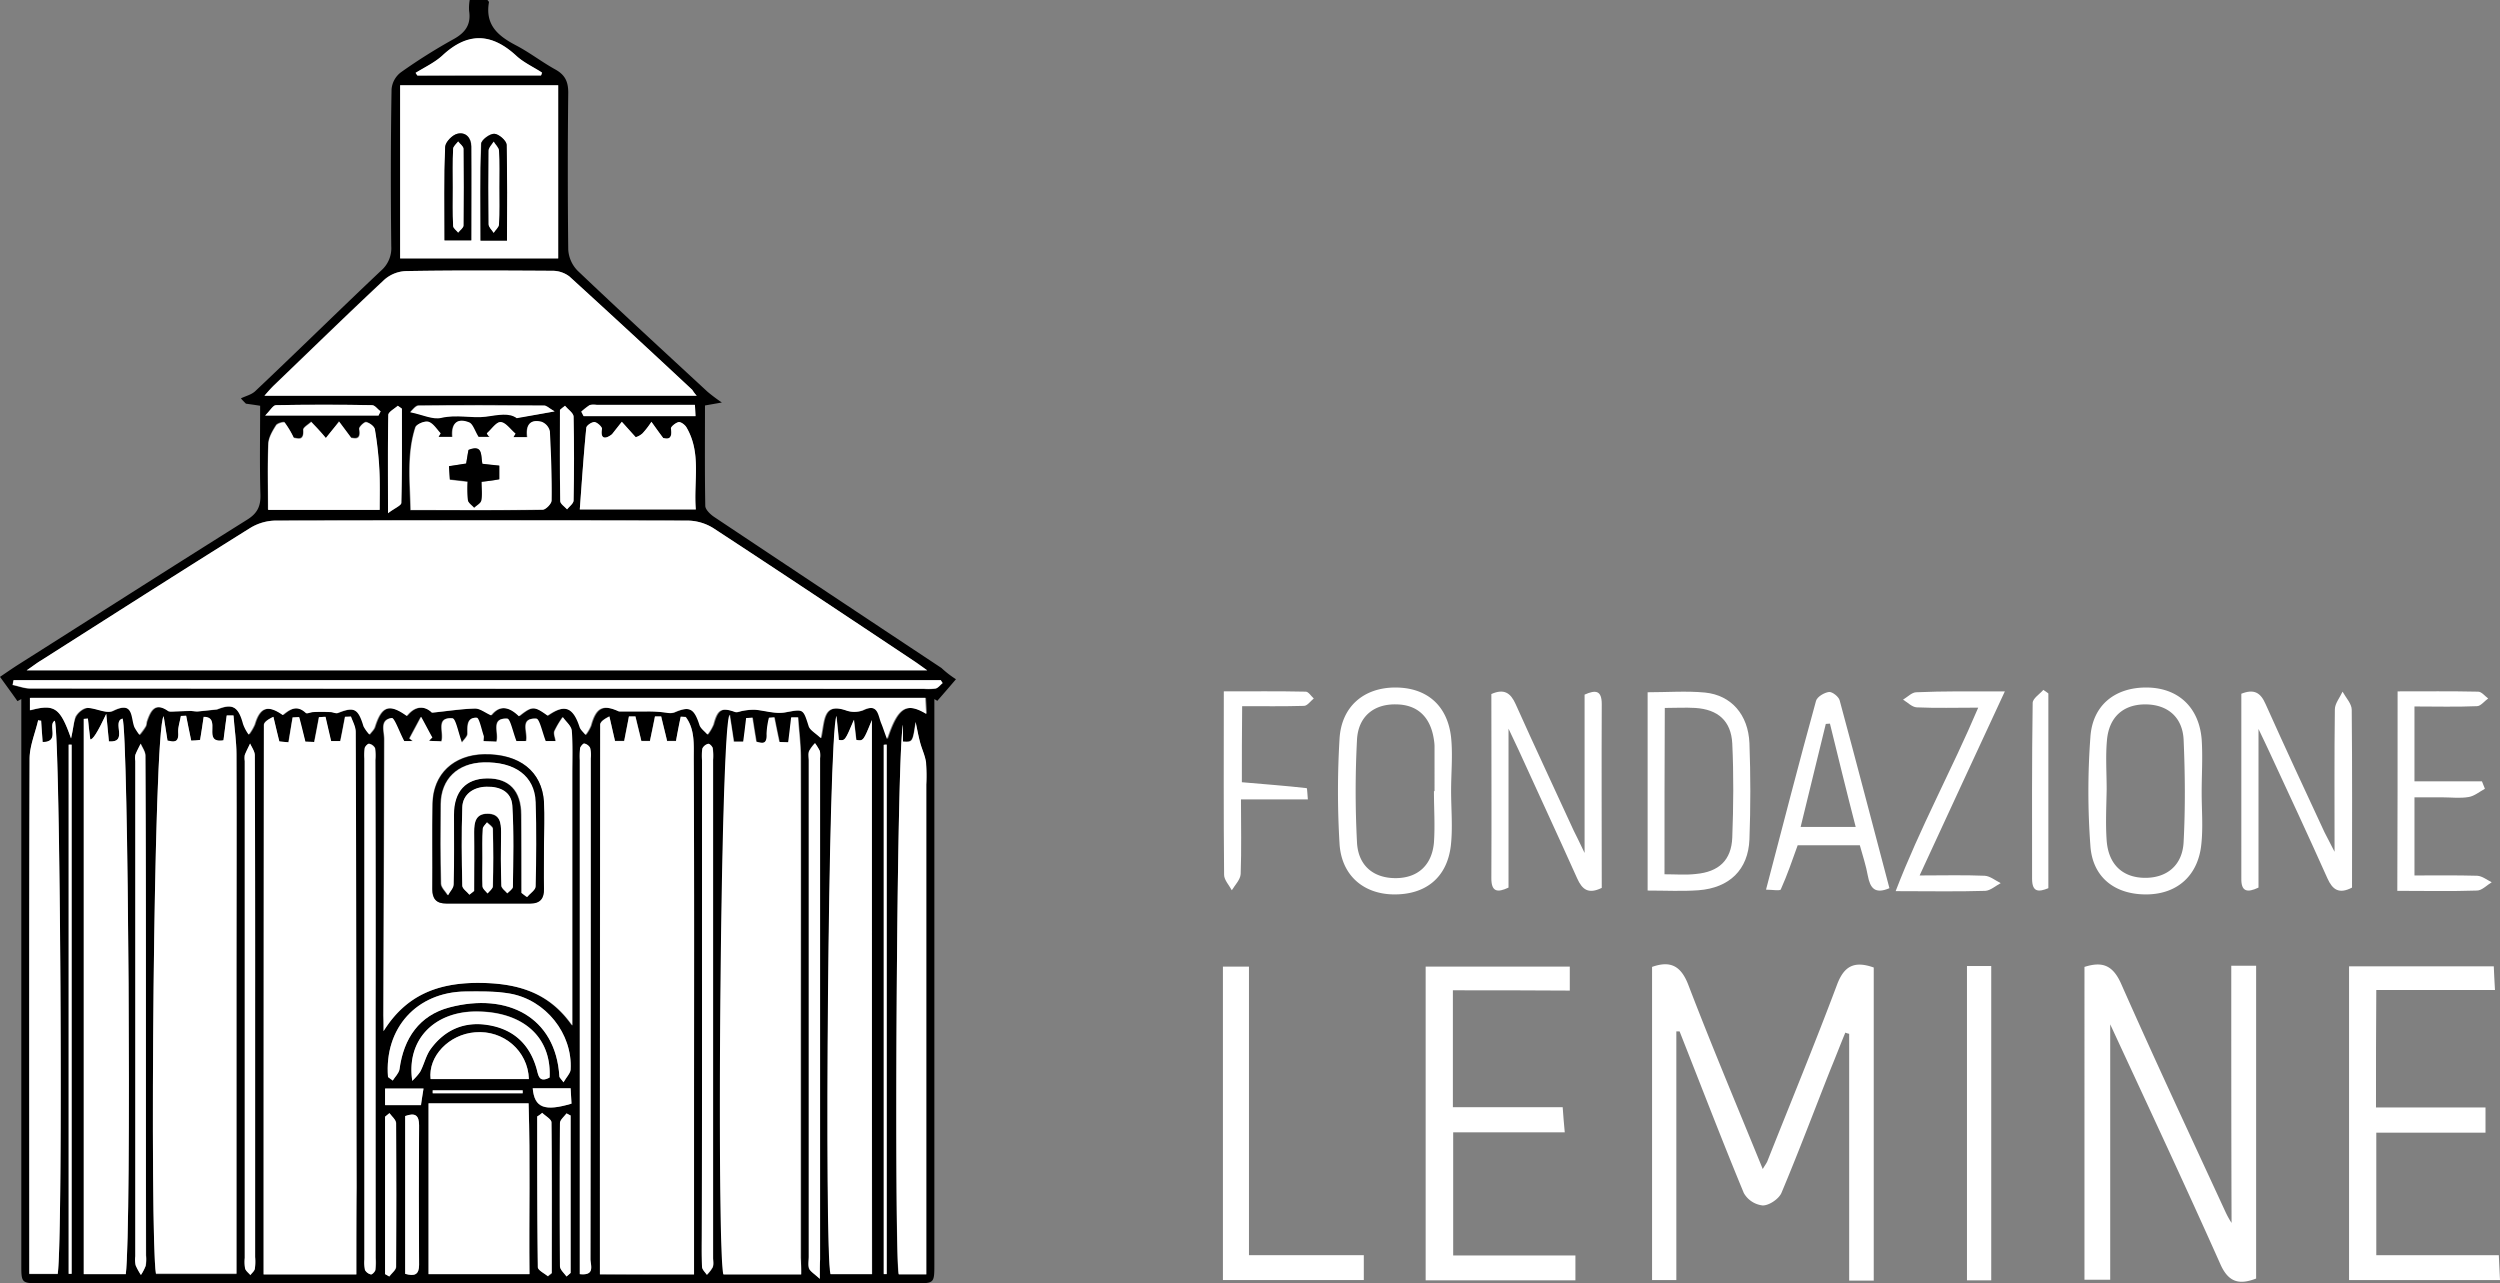 <svg xmlns="http://www.w3.org/2000/svg" viewBox="0 0 844.7 433.6"><rect x="0" y="0" width="844.7" height="433.6" fill="#808080" stroke="none"/><defs><style>.cls-1{fill:#fff;}</style></defs><title>Risorsa 1</title><g id="Livello_2" data-name="Livello 2"><g id="Layer_0_Immagine" data-name="Layer 0 Immagine"><path d="M323,229.5c-2.3,2.7-4.3,5-6.3,7.3-.3-.2-.7-.4-1-.6V427.1c0,6.5,0,6.5-6.5,6.5H13.8c-6.6,0-6.6,0-6.6-6.4v-191c-.4.2-.9.5-1.3.7-1.9-2.7-3.8-5.3-5.9-8.2,2.5-1.7,4.1-2.8,5.8-3.9,25.9-16.4,51.7-32.9,77.7-49.2,3.4-2.1,4.6-4.5,4.5-8.4-.3-10-.1-19.9-.1-30.1-1.9-.3-3.3-.5-4.8-.7-.6-.6-1.2-1.2-1.7-1.8,1.6-.8,3.5-1.2,4.8-2.4,14.3-13.5,28.3-27.3,42.6-40.8a10,10,0,0,0,3.4-8.2c-.2-17.7-.2-35.3.1-53a8,8,0,0,1,3.2-5.8,190.59,190.59,0,0,1,17.8-11.2c4-2.2,5.9-5,5.2-9.5a16.14,16.14,0,0,1,.2-3.7h6c.2.3.6.6.5.8-1.3,7.6,3,11.3,9.1,14.5,4.6,2.4,8.7,5.6,13.2,8.1,3.3,1.8,4.5,4,4.5,7.9-.2,17.7-.2,35.3,0,53a11.09,11.09,0,0,0,3.2,7.2c14.5,13.8,29.2,27.3,43.9,40.9a58.9,58.9,0,0,0,4.8,3.6l-5.7,1c0,11.3-.1,22.6.1,33.9,0,1.3,1.8,3,3.2,3.9q38.25,25.5,76.6,50.9A33.71,33.71,0,0,0,323,229.5Zm-9.7-3c-2.2-1.6-3.4-2.5-4.7-3.3-22.5-14.9-44.9-29.9-67.5-44.7a17,17,0,0,0-8.7-2.6q-69.75-.3-139.4,0a16,16,0,0,0-8.3,2.4C61,193.1,37.4,208.2,13.8,223.2c-1.3.9-2.6,1.8-4.8,3.3ZM234.5,430.6v-51c0-41.1.1-82.3-.1-123.4,0-4.7.4-9.9-2.7-14a9.7,9.7,0,0,1-1.7-.1c-.5,2.7-1,5.4-1.6,8.2h-3c-.7-3-1.4-5.7-2-8.3h-2.1c-.6,2.7-1.1,5.4-1.7,8.3h-2.9c-.7-3-1.3-5.7-2-8.3h-2.2c-.5,2.7-1.1,5.3-1.6,8.3h-3.1c-.7-3-1.3-5.7-1.9-8.3-2,1-3.1,1.9-3.1,2.8q-.15,92.7-.1,185.7C213.2,430.6,223.4,430.6,234.5,430.6Zm-114.1,0V401.1c-.1-51.3-.1-102.6-.3-153.8,0-1.7-1-3.4-1.6-5.2a13.4,13.4,0,0,0-2,.1c-.5,2.6-1,5.3-1.6,8.2h-3.1c-.7-3-1.3-5.6-1.9-8.2-.7,0-1.5.1-2.2.1-.5,2.7-1,5.3-1.6,8.4-1.1-.1-2.4-.1-3-.1-.8-3.2-1.5-5.7-2.1-8.3-.7,0-1.5.1-2.2.1-.4,2.7-.9,5.4-1.4,8.4-1.2-.1-2.5-.2-3.1-.3-.7-3.1-1.3-5.7-2-8.3-2.1,1-3.2,1.9-3.2,2.8Q89,337.85,89,430.6ZM55.3,242c-3.5,3.7-4.7,177.2-2.6,188.5H79.9V327c0-24,.1-48,0-72,0-4.4-.7-8.8-1-13.1H76.6c-.4,2.8-.7,5.5-1.1,8.4-7.5,1.2-.3-8-6.7-7.9q-.45,3.3-1.2,7.8c-.9.1-2.1.1-3,.2-.6-3.1-1.2-5.7-1.7-8.4-.6,0-1.2.1-1.8.1-.3,1.8-1,3.7-.9,5.5.3,3.8-1.7,3.1-3.6,2.8C56.1,247.2,55.7,244.6,55.3,242ZM270.7,430.6V256c0-4.5-.6-9-.9-13.6h-2.3c-.3,2.6-.6,5.3-1,8.4-1.1-.1-2.4-.1-3-.1-.7-3.2-1.2-5.7-1.7-8.3-.6,0-1.2.1-1.8.1a26.09,26.09,0,0,0-.8,5.5c.2,3.8-1.7,3-3.5,2.6-.5-3-.9-5.5-1.3-8.1a14.77,14.77,0,0,0-2.1.1c-.3,2.6-.6,5.1-1,8h-3.2c-.5-3-.9-5.6-1.4-9.1-3.2,4.3-4.4,180.2-2.1,189.1ZM235.4,133.7c-.9-1-1.2-1.6-1.6-2q-20.7-19.2-41.5-38.3a9,9,0,0,0-5.8-1.9c-16.5-.1-33-.2-49.5.1a11.64,11.64,0,0,0-7.3,3c-12.5,11.7-24.8,23.7-37.2,35.6-1,1-1.9,2.1-3.2,3.5ZM129.6,348.4c7.5-11.9,17.9-16.2,31.4-16.3,13.2-.1,24.2,2.9,32.2,14.4V261.7c0-5,.2-10-.2-14.9-.1-1.6-1.9-3-3-4.5a32.35,32.35,0,0,0-2.8,4.7c-.3.9.2,2.1.4,3.4h-3.4c-1.3-3.1-2.2-7.5-3.2-7.6-5.8-.2-2.6,4.8-3.4,7.6h-3.3c-1.2-3.1-2.1-7.5-3.1-7.6-5.7-.2-2.6,4.8-3.6,7.8-1.5-.1-2.9-.1-4.4-.2a11.75,11.75,0,0,0,0-1.9c-.7-2.1-1.5-5.9-2.3-6-3.3,0-3.1,2.8-3.1,5.4,0,1-1.3,2-1.9,3-1.3-3.6-2.1-8.1-3.2-8.2-5.8-.4-2.7,4.7-3.7,7.8-1.5-.1-2.8-.1-4.2-.2a11.41,11.41,0,0,0,1.1-1.1c-1.3-2.3-2.5-4.7-3.8-7-1.3,2.4-2.6,4.8-3.9,7.3.4.3.7.6,1.1.9h-2.9c-1.7-3.2-3.3-7.9-4.2-7.8-4.1.6-2.5,4.3-2.5,7.2,0,31.1-.2,62.3-.3,93.4A45.2,45.2,0,0,1,129.6,348.4ZM29.7,242.8c-.5,0-.9.1-1.4.1V430.5H42.5c2-15.3.8-184.4-1.1-187.7-3.7,1,2.1,8.2-4.6,7.7-.3-2.9-.5-5.4-.9-9.3-3,6.4-4.6,8.8-5.4,8.6C30.2,247.4,30,245.1,29.7,242.8Zm264.9.5c-2.9,7.1-2.9,7.1-5.2,6.7-.3-2.3-.5-4.5-.8-6.8-3,7.1-3,7.1-5.1,6.8-.2-2.3-.5-4.5-.8-8.1-2.8,7.1-4.1,181.3-2,188.6h14Q294.55,336.45,294.6,243.3ZM188.6,28.8H135.2V87.3h53.4ZM144.8,430.5h34.1c-.2-19.5.3-38.6-.3-57.7H144.8ZM13.9,243.5c-.3,0-.7-.1-1-.1-1,4.3-2.8,8.6-2.9,13-.2,56.2-.1,112.3-.1,168.5v5.6h9.6c1.9-13.1.8-183.7-1-186.9-2.5,1.4,1.9,7.2-4.1,7.2C14.2,247.9,14.1,245.7,13.9,243.5Zm291.2,1.4c-2.2,9.5-3,179.4-1.5,185.6h9.3V265a47,47,0,0,0-.1-7.5c-.3-2.2-1.3-4.2-1.9-6.4s-.9-4.2-1.6-7.2c-1,6.8-1,6.8-4.3,6.6C305.1,248.8,305.1,246.8,305.1,244.9ZM24,249.5c.8-3.4.9-5.7,1.8-7.4a6,6,0,0,1,3.9-2.9c2.9-.1,6.5,2.1,8.7,1,7.1-3.5,6,2.2,7.3,5.5a19.23,19.23,0,0,0,1.7,2.6,17.91,17.91,0,0,0,2-2.8c.3-.5.2-1.3.5-1.9,1.2-3.5,2.8-6.4,7.1-3.4a4.71,4.71,0,0,0,2.1.2c1.9,0,3.8-.1,5.7-.2.7,0,1.4.2,2.1.2,2.2-.2,4.5-.4,6.7-.7,5-2,7.1-1,8.8,4.9.3,1.3,1.3,2.4,1.9,3.6a16.83,16.83,0,0,0,2-3.4c1.7-5.8,4.4-6.8,9.5-3.2,2.4-2,4.8-3.6,7.8-.7.4.3,1.6-.3,2.4-.3,1.9-.1,3.9,0,5.9,0,.8,0,1.8.6,2.5.3,5.5-2.2,6.9-1.5,8.7,4.5a10.35,10.35,0,0,0,2,2.8c.6-.9,1.5-1.6,1.8-2.6,2.2-7,4.8-8,10.8-3.7,3.1-3.9,6.4-3.1,8.5-1.1,5.7-.6,10.2-1.3,14.6-1.4,1.7,0,3.5,1.4,5.4,2.3,3-3.8,6.3-2.7,9.4.3,4.4-3.5,5.1-3.5,9.7-.2,5.7-4,8.6-3,10.8,3.8.3,1,1.3,1.8,2,2.7a13.89,13.89,0,0,0,1.8-3.1c1.7-6.2,4.1-7.2,9.5-4.8h8.7a50.78,50.78,0,0,1,7.9.5,3.71,3.71,0,0,0,2.1-.2c5.1-2.2,6.6-1.4,8.5,4.2.4,1.3,1.8,2.2,2.7,3.3a16.83,16.83,0,0,0,2-3.4c1.4-5.1,2.7-5.9,7.4-4.2.7.2,1.6-.3,2.4-.4a19.92,19.92,0,0,1,4.2-.4c3.4.2,7,1.5,10.2.9,6.1-1.1,6-1.4,8,4.6.4,1.4,2.2,2.3,4.1,4.1,1.3-6,.6-12,8.4-9.4a8.27,8.27,0,0,0,5.8,0c5.1-2.5,5.1,1.5,6.2,4.3.5,1.4,1,2.8,2,5.4,3.6-10.8,6.5-12.5,13.2-8.5q-.15-2.85-.3-5.4H10.4V240C18.4,237.8,20.3,239,24,249.5ZM164.5,146.4c.3.4.5.9.8,1.3h-3.8c-1.3-2.1-1.9-4.4-3.2-4.9-4.3-1.7-6,.8-5.6,4.9H148c.2-.4.5-.8.7-1.2-1.4-1.4-2.5-3.4-4.1-3.9-1.2-.4-4.1.8-4.4,1.9-2.9,9.1-1.8,18.3-1.6,27.9,15.3,0,30,.1,44.6-.1,1.1,0,3-2,3-3.1.1-7.8-.2-15.6-.6-23.4a4.51,4.51,0,0,0-2.8-3.2c-3.9-1-5.3,1.3-4.8,5.2h-4.7c.2-.4.5-.8.7-1.2-1.7-1.4-3.2-3.8-5-3.9C167.7,142.6,166.1,145.1,164.5,146.4Zm42.3.3c-1.7,1.4-4.1,2.2-3.4-1.7.1-.7-1.5-2.3-2.5-2.3s-2.7,1.1-2.8,1.9c-.9,9.1-1.5,18.2-2.2,27.6h39.2c-.8-9.5,2-19.1-3.2-27.8-.5-.8-1.8-1.8-2.6-1.7-1,.2-2.7,1.5-2.6,2.2.6,4.2-1.8,3.3-2.6,3.2-1.8-2.5-2.9-4-4-5.5a28.83,28.83,0,0,1-3,3.9,6.08,6.08,0,0,1-2.3,1.3c-2.1-2.3-3.4-3.8-4.7-5.2C209,143.9,207.9,145.3,206.8,146.7ZM110.1,148c-.5-.6-1.4-1.6-2.3-2.7s-1.8-1.9-2.7-2.9c-.9.9-2.7,1.9-2.7,2.7.3,4-2,2.8-3.2,2.7a29.68,29.68,0,0,0-3.1-5.2c-.3-.3-2.5.3-2.9,1-1.2,1.9-2.5,4.1-2.6,6.2-.3,7.4-.1,14.8-.1,22.3h37.7c0-4.7.2-9.1-.1-13.6a101.37,101.37,0,0,0-1.5-13.5c-.2-1-1.8-2.2-2.9-2.5-.6-.1-2.5,1.7-2.4,2.3.7,4-1.7,3.1-2.7,3-1.7-2.3-2.9-3.9-4.1-5.5C113.4,144,112.1,145.5,110.1,148Zm208.4,82.8a5.5,5.5,0,0,0-.7-.9H4.5c-.1.5-.2,1.1-.3,1.6,2,.4,4,1.2,6,1.2q150.9.15,301.9.1a17.85,17.85,0,0,0,4-.1C317.1,232.4,317.8,231.4,318.5,230.8ZM277,432.1V256.2a7,7,0,0,0-.1-2.5,12.19,12.19,0,0,0-1.6-2.6,12.57,12.57,0,0,0-2,2.7,10,10,0,0,0-.1,3V424.6c0,1.3-.3,2.8.1,4C273.8,429.6,275.1,430.3,277,432.1Zm-81.1-1.6c5.2.6,3.6-3,3.6-4.9q.15-84.6.1-169.3a10.19,10.19,0,0,0-.2-3.5c-.2-.7-1.3-1.3-2-1.5-.3-.1-1.3,1-1.4,1.6a26.73,26.73,0,0,0-.1,4V430.5Zm41.3-89.2v74.9c0,4-.1,8,.1,12,0,.9,1,1.7,1.6,2.6a15.1,15.1,0,0,0,2-2.6,10,10,0,0,0,.1-3V256.9a26.73,26.73,0,0,0-.1-4c-.1-.6-1.1-1.6-1.5-1.5a3,3,0,0,0-2,1.6,17.54,17.54,0,0,0-.1,4Q237.15,299,237.2,341.3Zm-110.3-.1V256.8a17.85,17.85,0,0,0-.1-4,2.63,2.63,0,0,0-2-1.5c-.4-.1-1.3.9-1.5,1.5a13.55,13.55,0,0,0-.1,3.5V425.6a10.19,10.19,0,0,0,.2,3.5,2.88,2.88,0,0,0,2,1.5c.4.1,1.3-.9,1.5-1.5a17.7,17.7,0,0,0,.1-4Q126.85,383.25,126.9,341.2Zm-40.7-.5q0-42.75-.1-85.4c0-1.3-1-2.7-1.6-4-.6,1.3-1.3,2.6-1.8,3.9a6.69,6.69,0,0,0,0,2V425.1a13.55,13.55,0,0,0,.1,3.5c.3.9,1.2,1.5,1.8,2.3.5-.7,1.3-1.3,1.5-2.1a17.85,17.85,0,0,0,.1-4Zm-36.9.5c0-28.6,0-57.3-.1-85.9,0-1.4-1-2.7-1.6-4.1-.6,1.3-1.3,2.5-1.8,3.8a6.69,6.69,0,0,0,0,2V424.4a10,10,0,0,0,.1,3,21.12,21.12,0,0,0,1.8,3.3,18.19,18.19,0,0,0,1.6-3.1,13.55,13.55,0,0,0,.1-3.5Q49.25,382.7,49.3,341.2Zm81.8,22.7c.5.4,1,.8,1.6,1.2.8-1.3,2.1-2.5,2.3-3.9,1.4-10.4,6.7-18.1,16.8-20.8,19.7-5.2,36,3.3,37.2,23.3,0,.3.4.5,1.4,2,1-1.8,2.3-3,2.4-4.3.7-12.1-8.4-23.6-20.6-25.7a92.42,92.42,0,0,0-14.9-.7C140.8,335.2,129.8,347.3,131.1,363.9Zm47.6.7a16.56,16.56,0,0,0-18.2-15.8c-8.8.7-15.9,8.1-15,15.8Zm120.9-113h-1V430.4h1ZM23.2,430.4h1V251.6h-1ZM182.8,25.5a3.55,3.55,0,0,1,.4-.9c-2.9-1.9-6.2-3.3-8.7-5.7-8.4-7.8-16.4-8-24.9-.1-2.6,2.4-6,3.9-9.1,5.9l.6.9C155,25.5,168.9,25.5,182.8,25.5ZM139.3,365.2c.9-1.1,2.1-2,2.7-3.2,1.3-2.5,1.9-5.4,3.5-7.6,4.8-6.6,11.5-9.4,19.6-8.1,8.3,1.4,13.7,6.3,16.1,14.4.7,2.3.7,5.4,4.5,3.3.7-13.7-9.1-22.4-25.1-22.3C146.7,341.9,137.3,351.3,139.3,365.2Zm-2.4,65.2c3.2.9,4.7.3,4.7-3.1-.1-15.7-.1-31.3,0-47,0-3.6-1.4-4.3-4.7-3.2ZM183.2,376a18.26,18.26,0,0,0-1.6,1.3c0,17-.1,33.9.2,50.9,0,1,2.2,2.1,3.4,3.1.4-.4.9-.7,1.3-1.1,0-17,.1-33.9-.1-50.9C186.3,378.2,184.3,377.1,183.2,376Zm-51.6.1a17.41,17.41,0,0,0-1.4,1.2v53.2c.5.3.9.5,1.4.8.8-1.1,2.3-2.2,2.3-3.3.1-16.2.1-32.3,0-48.5C133.8,378.4,132.3,377.3,131.6,376.1Zm59.8,55.2c.5-.4.9-.8,1.4-1.2V376.9c-.5-.2-.9-.5-1.4-.7-.8,1.1-2.2,2.2-2.2,3.3-.1,16.1-.1,32.2,0,48.4C189.3,429,190.7,430.1,191.4,431.3ZM131.1,173.4c2.3-1.7,4.5-2.6,4.5-3.5.2-10.6.2-21.2.2-31.8a12.13,12.13,0,0,1-1.4-1c-1.1,1-3.1,2-3.2,3.1C131,150.7,131.1,161.1,131.1,173.4Zm59.8-36.3c-.6.5-1.2.9-1.7,1.4,0,10.3-.1,20.6.1,30.8,0,1,1.5,1.9,2.3,2.8.8-1,2.2-2,2.2-3,.2-9.5.2-18.9,0-28.4C193.7,139.5,191.9,138.4,190.9,137.1Zm-3.5,1.9c-1.8-1-2.8-2.1-3.7-2.1q-21.15-.15-42.3,0c-1,0-2.1,1.6-2.8,2.2,4.1.8,7.6,2.6,10.5,1.9,5.2-1.2,10.3.2,15.1-.4,4.3-.5,7.8-1.4,10.4.5C178.9,140.5,182.4,139.9,187.4,139Zm47.4-2.2H201.7c-.8,0-1.8-.3-2.5.1a14.25,14.25,0,0,0-2.8,2.2c.3.5.5,1,.8,1.5H235C234.9,140,234.9,138.6,234.8,136.8Zm-106.9,3.6c.2-.5.5-.9.7-1.4-1-.7-1.9-2.1-2.9-2.1-10.8-.2-21.6-.2-32.5,0-1,0-1.9,1.8-3.6,3.5ZM180,367.7c.5,6.6,4,7.9,13.1,5.2-.1-1.7-.2-3.4-.3-5.2Zm-36.9.1H130.2v5.6h12.1C142.5,371.5,142.7,369.9,143.1,367.8Zm33.5,1.6v-1H146.2v1Z"/><path class="cls-1" d="M566.4,348.5v84h-8.2V326.7c6.2-2.2,9.8-.4,12.3,6.2,7.9,20.6,16.5,41,25.1,62.1.5-.9,1.1-1.7,1.5-2.5,7.9-19.9,16.1-39.8,23.6-59.8,2.4-6.4,5.9-8.1,12.4-5.8V432.7h-8.3V349.3a6.47,6.47,0,0,1-1.3-.4c-1.7,4.1-3.3,8.3-5,12.4-5.5,13.9-10.8,28-16.6,41.8-.9,2-4.1,4.2-6.3,4.2a8.37,8.37,0,0,1-6.4-4.2c-7.5-18.1-14.5-36.4-21.7-54.6Z"/><path class="cls-1" d="M753.9,326.3h8.4V432c-5.3,2-9.2,1.7-12.1-4.9-12-26.9-24.5-53.6-37.2-81v86.3h-8.7V326.7c5.7-1.8,9.4-.9,12.3,5.5,11.5,26,23.5,51.6,35.4,77.4a29.84,29.84,0,0,0,2,3.6C753.9,383.8,753.9,355.4,753.9,326.3Z"/><path class="cls-1" d="M802.8,374.2h37v8.5H802.9v41.4h41.4c.1,3.1.3,5.5.4,8.4h-51v-106h48.9c.1,2.3.2,4.7.4,8H802.9C802.8,348,802.8,360.6,802.8,374.2Z"/><path class="cls-1" d="M490.9,334.6v39.5H528c.2,3,.4,5.2.7,8.5H491v41.6h41.3v8.4H481.7v-106h48.7v8.1C517.3,334.6,504.3,334.6,490.9,334.6Z"/><path class="cls-1" d="M422,424.1h38.8v8.4H413.2V326.6H422Z"/><path class="cls-1" d="M788.8,287.8c0-17.2-.1-32.7.1-48.1,0-2,1.7-4,2.6-6,1.1,2,3.1,4.1,3.1,6.1.2,20,.1,40.1.1,60.1-4.4,2.3-6.6.7-8.3-3.1-6.4-14.3-13-28.5-19.6-42.7-.9-2-1.9-4-3.7-7.8v53.6c-3.8,1.8-5.9,1.4-5.8-3.1V234.4c4.3-1.7,6.5-.4,8.2,3.5,6.5,14.5,13.2,28.9,19.9,43.3C786.3,283,787.2,284.7,788.8,287.8Z"/><path class="cls-1" d="M535.4,288.2V234.7c3.8-1.7,5.8-1.4,5.8,3.2-.1,20.7,0,41.5,0,62.1-4.5,2.2-6.6.6-8.3-3.2-6.5-14.5-13.2-28.9-19.8-43.4-.8-1.8-1.7-3.5-3.4-7.2v53.7c-3.8,1.8-5.8,1.4-5.8-3.1.1-20.7,0-41.5,0-62.3,4.3-1.9,6.5-.4,8.2,3.4,6.4,14.3,13.1,28.5,19.6,42.7C532.7,282.5,533.6,284.5,535.4,288.2Z"/><path class="cls-1" d="M490.3,267.2c0,6.2.6,12.5-.1,18.6-1.3,10.8-8.6,16.6-19.5,16.4-10.2-.2-17.5-6.6-18.1-17.2a297,297,0,0,1,0-35.3c.6-10.9,8.1-17.3,18.6-17.4,10.7-.1,17.9,5.9,19.1,16.9.6,5.9,0,12,0,18Zm-5.8.1h.2V252.1a14.92,14.92,0,0,0-.2-2.1c-1.1-7.7-5.5-11.9-12.7-12-7.5-.2-12.9,4-13.3,12a332.77,332.77,0,0,0,0,34.6c.4,8,5.7,12.2,13.3,12.1,7.2-.1,12-4.3,12.7-12C484.9,278.9,484.5,273.1,484.5,267.3Z"/><path class="cls-1" d="M743.9,267.8c0,5.8.5,11.6-.1,17.3-1,10.6-8,16.9-18.2,17.1-10.8.2-18.6-5.6-19.3-16.5a248.4,248.4,0,0,1,0-36.6c.7-10.9,8.4-16.9,19.1-16.8,10.5.1,17.6,6.6,18.5,17.5.4,6,0,12,0,18Zm-32.1-1.1h0c-.1,5.8-.4,11.6,0,17.3.6,8.1,5.4,12.5,12.8,12.6s12.8-4.1,13.2-12.1c.6-11.5.5-23.1,0-34.6-.4-7.7-5.5-11.8-12.7-11.9-7.5-.1-12.5,4.1-13.2,12.1C711.4,255.6,711.8,261.2,711.8,266.7Z"/><path class="cls-1" d="M556.7,233.9c6.6,0,13.1-.5,19.4.1,8.9.9,14.6,7.5,15,17.1.4,10.8.4,21.7,0,32.5-.4,10.3-6.8,16.4-17.2,17.2-5.5.4-11,.1-17.2.1Zm5.7,61.5c3.8,0,7.2.3,10.6-.1,7.7-.7,12-4.6,12.3-12.3.4-10.6.5-21.2,0-31.8-.4-7.6-4.8-11.5-12.5-12-3.4-.2-6.7,0-10.3,0C562.4,258.3,562.4,276.6,562.4,295.4Z"/><path class="cls-1" d="M664.6,326.4h8.2V432.6h-8.2Z"/><path class="cls-1" d="M638.4,300.1c-4.9,2.1-6.5,0-7.3-4.2-.6-3.4-1.7-6.7-2.7-10.3h-21c-1.8,5-3.5,10-5.7,14.9-.2.6-2.9.1-5,.1,5.7-21.7,11.1-42.8,16.9-63.8.4-1.4,2.8-2.8,4.4-3,1.1-.1,3.3,1.6,3.6,2.9C627.3,257.8,632.8,278.9,638.4,300.1Zm-20.1-55.6c-.5,0-1,.1-1.4.1-2.8,11.5-5.6,23-8.5,34.8H627C623.9,267.4,621.1,255.9,618.3,244.5Z"/><path class="cls-1" d="M810.1,233.6c9.3,0,18.2-.1,27.2.1,1.2,0,2.3,1.5,3.4,2.3-1.3.9-2.5,2.6-3.8,2.6-6.9.3-13.8.1-21.1.1V264h22.8c.3.8.7,1.7,1,2.5-1.8,1-3.6,2.5-5.5,2.8-2.9.5-6,.1-9,.1h-9.3v26.4c7.1,0,14.1-.1,21.2.1,1.7.1,3.3,1.4,4.9,2.2-1.7,1-3.3,2.8-5,2.8-8.7.3-17.5.1-26.9.1C810.1,278.7,810.1,256.6,810.1,233.6Z"/><path class="cls-1" d="M677.4,233.6c-9.9,21.3-19,41-28.8,62.2,7.9,0,15-.2,22,.1,1.8.1,3.6,1.6,5.4,2.5-1.7.9-3.5,2.5-5.2,2.6-9.4.3-18.8.1-30.3.1,8.3-21.6,18.9-40.8,27.9-62-7.7,0-14.2.2-20.8-.1-1.6-.1-3.1-1.7-4.6-2.6,1.5-.9,3-2.5,4.5-2.5C656.6,233.5,665.8,233.6,677.4,233.6Z"/><path class="cls-1" d="M419.6,264.3c7.9.7,14.9,1.2,21.9,2,.2,0,.2,2,.4,3.8H419.3c0,8.8.2,17-.1,25.2-.1,1.9-1.9,3.7-3,5.5-.9-1.7-2.6-3.5-2.6-5.2-.2-20.3-.1-40.6-.1-62,9.5,0,18.6-.1,27.7.1.9,0,1.8,1.5,2.7,2.3-1.1.9-2.2,2.5-3.3,2.5-6.9.2-13.7.1-20.9.1C419.6,247.7,419.6,255.9,419.6,264.3Z"/><path class="cls-1" d="M692.1,234.3v65.8c-3.2,1.3-5.5,1.5-5.5-3.2,0-19.8-.1-39.6.2-59.4,0-1.5,2.4-3,3.6-4.4C691,233.5,691.6,233.9,692.1,234.3Z"/><path class="cls-1" d="M313.3,226.5H9c2.2-1.5,3.4-2.5,4.8-3.3,23.6-15,47.2-30.1,70.9-44.9a17.36,17.36,0,0,1,8.3-2.4q69.75-.15,139.4,0a16.71,16.71,0,0,1,8.7,2.6c22.6,14.8,45,29.7,67.5,44.7C309.8,224,311,224.9,313.3,226.5Z"/><path class="cls-1" d="M234.5,430.6H202.7q0-93.15.1-185.7c0-.9,1.1-1.8,3.1-2.8.6,2.6,1.2,5.3,1.9,8.3h3.1c.6-3,1.1-5.6,1.6-8.3h2.2c.6,2.7,1.3,5.3,2,8.3h2.9c.6-2.9,1.2-5.6,1.7-8.3h2.1c.6,2.6,1.3,5.3,2,8.3h3c.5-2.9,1-5.5,1.6-8.2a9.7,9.7,0,0,1,1.7.1c3.1,4.1,2.7,9.3,2.7,14,.2,41.1.1,82.3.1,123.4v50.9Z"/><path class="cls-1" d="M120.4,430.6H89.1q0-92.85.1-185.6c0-.9,1.1-1.8,3.2-2.8.6,2.6,1.2,5.2,2,8.3.6.1,1.9.2,3.1.3.5-2.9.9-5.7,1.4-8.4.7,0,1.5-.1,2.2-.1.7,2.5,1.3,5.1,2.1,8.3.5,0,1.9.1,3,.1.6-3,1.1-5.7,1.6-8.4.7,0,1.5-.1,2.2-.1.6,2.6,1.2,5.2,1.9,8.2H115c.6-2.9,1.1-5.6,1.6-8.2a13.4,13.4,0,0,0,2-.1c.6,1.7,1.6,3.4,1.6,5.2.2,51.3.2,102.6.3,153.8C120.4,410.8,120.4,420.4,120.4,430.6Z"/><path class="cls-1" d="M55.3,242c.4,2.6.8,5.2,1.3,8.2,1.9.4,3.9,1,3.6-2.8-.1-1.8.6-3.6.9-5.5.6,0,1.2-.1,1.8-.1.5,2.7,1.1,5.4,1.7,8.4.9,0,2.1-.1,3-.2q.75-4.5,1.2-7.8c6.4-.1-.8,9.1,6.7,7.9.4-2.9.7-5.7,1.1-8.4h2.3c.3,4.4,1,8.8,1,13.1.1,24,0,48,0,72V430.3H52.7C50.6,419.2,51.8,245.8,55.3,242Z"/><path class="cls-1" d="M270.7,430.6H244.4c-2.3-8.9-1-184.8,2.1-189.1.6,3.5,1,6.1,1.4,9.1h3.2c.4-2.9.7-5.5,1-8a14.77,14.77,0,0,0,2.1-.1c.4,2.6.8,5.1,1.3,8.1,1.8.5,3.7,1.2,3.5-2.6a26.09,26.09,0,0,1,.8-5.5c.6,0,1.2-.1,1.8-.1.5,2.5,1,5,1.7,8.3.6,0,1.9.1,3,.1.4-3.1.7-5.8,1-8.4h2.3c.3,4.5.9,9,.9,13.6.1,35.3,0,70.7,0,106v63A48.78,48.78,0,0,1,270.7,430.6Z"/><path class="cls-1" d="M235.4,133.7H89.4a40.47,40.47,0,0,1,3.2-3.5c12.4-11.9,24.7-23.9,37.2-35.6a11.64,11.64,0,0,1,7.3-3c16.5-.3,33-.2,49.5-.1a9.6,9.6,0,0,1,5.8,1.9q20.85,19,41.5,38.3A11,11,0,0,0,235.4,133.7Z"/><path class="cls-1" d="M129.6,348.4v-5.2c.1-31.1.2-62.3.3-93.4,0-2.9-1.6-6.5,2.5-7.2.9-.1,2.5,4.6,4.2,7.8h2.9c-.4-.3-.7-.6-1.1-.9,1.3-2.4,2.6-4.8,3.9-7.3,1.3,2.3,2.5,4.7,3.8,7a11.41,11.41,0,0,0-1.1,1.1c1.4.1,2.7.1,4.2.2,1-3-2.1-8.2,3.7-7.8,1.1.1,1.9,4.6,3.2,8.2.7-1,1.9-2,1.9-3,0-2.6-.3-5.5,3.1-5.4.8,0,1.6,3.9,2.3,6,.2.4,0,1,0,1.9,1.4.1,2.8.1,4.4.2.9-3-2.1-8,3.6-7.8,1,0,1.9,4.5,3.1,7.6h3.3c.8-2.8-2.4-7.8,3.4-7.6,1.1,0,2,4.5,3.2,7.6h3.4c-.2-1.3-.8-2.5-.4-3.4a27.77,27.77,0,0,1,2.8-4.7c1,1.5,2.8,2.9,3,4.5.4,4.9.2,9.9.2,14.9v84.8c-8-11.5-19-14.4-32.2-14.4C147.4,332.2,137,336.5,129.6,348.4Zm54.2-62.6h0c0-5,.2-10-.1-15-.7-10.3-8.3-16.2-20.2-16-10.3.2-17.2,6.7-17.4,16.6-.2,9.6,0,19.3-.1,28.9,0,3.3,1.3,4.9,4.7,4.9h28.4c3.5,0,4.7-1.8,4.6-5C183.7,295.5,183.8,290.6,183.8,285.8Z"/><path class="cls-1" d="M29.7,242.8c.2,2.3.5,4.6.8,7,.8.2,2.4-2.2,5.4-8.6.4,3.8.6,6.3.9,9.3,6.7.5.9-6.7,4.6-7.7,2,3.2,3.1,172.4,1.1,187.7H28.3V242.9C28.8,242.9,29.3,242.8,29.7,242.8Z"/><path class="cls-1" d="M294.6,243.3V430.5h-14c-2.1-7.3-.8-181.5,2-188.6.4,3.6.6,5.9.8,8.1,2.1.3,2.1.3,5.1-6.8.3,2.2.5,4.5.8,6.8C291.7,250.4,291.7,250.4,294.6,243.3Z"/><path class="cls-1" d="M188.6,28.8V87.3H135.2V28.8ZM150.2,81.2h9.1V49.5c0-3-2-5-4.7-4.3-1.7.4-4.1,2.8-4.1,4.4C150,59.9,150.2,70.4,150.2,81.2Zm21.1.1c0-11,.2-21.7-.2-32.4,0-1.4-2.7-3.6-4.2-3.7s-4.3,2.1-4.4,3.4c-.4,10.9-.2,21.7-.2,32.7Z"/><path class="cls-1" d="M144.8,430.5V372.8h33.8c.6,19.1.1,38.2.3,57.7Z"/><path class="cls-1" d="M13.9,243.5c.1,2.2.3,4.3.5,7.2,6,0,1.6-5.8,4.1-7.2,1.9,3.2,2.9,173.8,1,186.9H9.9v-5.6c0-56.2-.1-112.3.1-168.5,0-4.3,1.9-8.6,2.9-13A1.8,1.8,0,0,0,13.9,243.5Z"/><path class="cls-1" d="M305.1,244.9v5.7c3.3.2,3.3.2,4.3-6.6.6,2.9,1,5.1,1.6,7.2s1.6,4.2,1.9,6.4a62.57,62.57,0,0,1,.1,7.5V430.6h-9.3C302.1,424.3,302.9,254.5,305.1,244.9Z"/><path class="cls-1" d="M24,249.5c-3.7-10.5-5.6-11.7-13.9-9.5v-4.2H312.6c.1,1.8.2,3.5.3,5.4-6.7-4-9.7-2.3-13.2,8.5-1-2.6-1.4-4-2-5.4-1.1-2.8-1.1-6.8-6.2-4.3a8.27,8.27,0,0,1-5.8,0c-7.8-2.6-7.1,3.4-8.4,9.4-1.9-1.8-3.7-2.7-4.1-4.1-1.9-6-1.8-5.7-8-4.6-3.3.6-6.8-.6-10.2-.9a19.92,19.92,0,0,0-4.2.4c-.8.1-1.7.6-2.4.4-4.7-1.7-6.1-.9-7.4,4.2a13.18,13.18,0,0,1-2,3.4c-.9-1.1-2.3-2-2.7-3.3-1.8-5.6-3.4-6.4-8.5-4.2a4.87,4.87,0,0,1-2.1.2,40.4,40.4,0,0,0-7.9-.5h-8.7c-5.4-2.5-7.8-1.5-9.5,4.8a13.89,13.89,0,0,1-1.8,3.1c-.7-.9-1.7-1.7-2-2.7-2.2-6.7-5.1-7.8-10.8-3.8-4.6-3.3-5.3-3.3-9.7.2-3.1-3-6.4-4.1-9.4-.3-1.9-.8-3.7-2.3-5.4-2.3-4.5.1-8.9.8-14.6,1.4-2.1-2.1-5.4-2.8-8.5,1.1-6-4.3-8.6-3.3-10.8,3.7-.3,1-1.2,1.7-1.8,2.6a13.11,13.11,0,0,1-2-2.8c-1.8-6-3.2-6.7-8.7-4.5-.7.3-1.6-.3-2.5-.3a58,58,0,0,0-5.9,0c-.8,0-2,.7-2.4.3-3-2.8-5.4-1.3-7.8.7-5.1-3.6-7.8-2.6-9.5,3.2a16.83,16.83,0,0,1-2,3.4,13.86,13.86,0,0,1-1.9-3.6c-1.6-6-3.7-7-8.8-4.9-2.2.2-4.5.5-6.7.7a14.92,14.92,0,0,1-2.1-.2c-1.9,0-3.8.1-5.7.2-.7,0-1.6.2-2.1-.2-4.4-3-5.9-.1-7.1,3.4-.2.6-.1,1.4-.5,1.9-.6,1-1.3,1.8-2,2.8a19.23,19.23,0,0,1-1.7-2.6c-1.3-3.3-.2-9-7.3-5.5-2.2,1.1-5.8-1-8.7-1-1.3,0-3.1,1.5-3.9,2.9C24.9,243.9,24.8,246.1,24,249.5Z"/><path class="cls-1" d="M164.5,146.4c1.6-1.4,3.2-3.9,4.7-3.8,1.7.1,3.3,2.5,5,3.9-.2.4-.5.8-.7,1.2h4.7c-.6-3.9.8-6.2,4.8-5.2a4.51,4.51,0,0,1,2.8,3.2c.4,7.8.7,15.6.6,23.4,0,1.1-2,3.1-3,3.1-14.6.2-29.3.1-44.6.1-.2-9.6-1.3-18.9,1.6-27.9.3-1.1,3.2-2.3,4.4-1.9,1.6.5,2.8,2.5,4.1,3.9-.2.4-.5.8-.7,1.2h4.7c-.4-4.2,1.3-6.6,5.6-4.9,1.3.5,1.9,2.8,3.2,4.9h3.8A2.34,2.34,0,0,1,164.5,146.4Zm-1.8,16.4c2.4-.3,4.2-.5,6-.8v-4.6c-2-.2-3.8-.4-5.7-.6-.6-2.7.3-6.6-4.7-4.7-.3,1.5-.5,3-.8,4.6-2,.3-3.7.5-5.8.9.1,1.6.2,3,.3,4.5,2.1.3,3.9.5,6,.7a42.05,42.05,0,0,0,.1,6.2c.2,1,1.4,1.7,2.1,2.6.8-.8,2.2-1.5,2.4-2.4C163,167.2,162.7,165.2,162.7,162.8Z"/><path class="cls-1" d="M206.8,146.7l3.3-4.2c1.3,1.4,2.6,2.9,4.7,5.2a6.08,6.08,0,0,0,2.3-1.3,28.83,28.83,0,0,0,3-3.9c1.1,1.5,2.1,3,4,5.5.9.1,3.3,1,2.6-3.2-.1-.6,1.6-2,2.6-2.2.8-.1,2.1.9,2.6,1.7,5.2,8.8,2.4,18.3,3.2,27.8H195.9c.7-9.4,1.3-18.5,2.2-27.6.1-.8,1.9-2,2.8-1.9s2.6,1.7,2.5,2.3C202.7,148.9,205.1,148.1,206.8,146.7Z"/><path class="cls-1" d="M110.1,148c2-2.5,3.2-4,4.5-5.5,1.2,1.6,2.4,3.2,4.1,5.5,1,.1,3.5,1,2.7-3-.1-.7,1.7-2.5,2.4-2.3,1.1.2,2.8,1.4,2.9,2.5a123.85,123.85,0,0,1,1.5,13.5c.2,4.4.1,8.9.1,13.6H90.6c0-7.5-.2-14.9.1-22.3.1-2.1,1.4-4.3,2.6-6.2.4-.7,2.6-1.3,2.9-1a32.31,32.31,0,0,1,3.1,5.2c1.2.1,3.5,1.3,3.2-2.7-.1-.8,1.7-1.8,2.7-2.7.9,1,1.8,1.9,2.7,2.9C108.7,146.3,109.6,147.4,110.1,148Z"/><path class="cls-1" d="M318.5,230.8c-.8.6-1.5,1.6-2.3,1.8a17.7,17.7,0,0,1-4,.1q-150.9,0-301.9-.1c-2,0-4-.8-6-1.2.1-.5.2-1.1.3-1.6H317.9A8.79,8.79,0,0,0,318.5,230.8Z"/><path class="cls-1" d="M277,432.1c-2-1.8-3.2-2.5-3.6-3.5-.4-1.2-.1-2.6-.1-4V256.8c0-1-.3-2.1.1-3a12.57,12.57,0,0,1,2-2.7,22.61,22.61,0,0,1,1.6,2.6,6.82,6.82,0,0,1,.1,2.5V425.5C277,427.2,277,428.8,277,432.1Z"/><path class="cls-1" d="M195.9,430.5V256.8a26.73,26.73,0,0,1,.1-4c.1-.6,1.1-1.7,1.4-1.6a2.88,2.88,0,0,1,2,1.5,10,10,0,0,1,.2,3.5q0,84.6-.1,169.3C199.6,427.6,201.1,431.1,195.9,430.5Z"/><path class="cls-1" d="M237.2,341.3V256.9a17.85,17.85,0,0,1,.1-4,3,3,0,0,1,2-1.6c.4-.1,1.4.9,1.5,1.5a17.7,17.7,0,0,1,.1,4V425.1c0,1,.3,2.1-.1,3a10,10,0,0,1-2,2.6c-.6-.9-1.5-1.7-1.6-2.6-.2-4-.1-8-.1-12C237.2,391.2,237.2,366.2,237.2,341.3Z"/><path class="cls-1" d="M126.9,341.2v83.9a26.73,26.73,0,0,1-.1,4c-.1.6-1.1,1.6-1.5,1.5a3.1,3.1,0,0,1-2-1.5,13.48,13.48,0,0,1-.2-3.5V256.3a20.18,20.18,0,0,1,.1-3.5c.1-.6,1.1-1.6,1.5-1.5a3.18,3.18,0,0,1,2,1.5,17.54,17.54,0,0,1,.1,4Q127,299.1,126.9,341.2Z"/><path class="cls-1" d="M86.2,340.7v84a17.85,17.85,0,0,1-.1,4c-.2.8-1,1.4-1.5,2.1-.6-.7-1.6-1.4-1.8-2.3a13.55,13.55,0,0,1-.1-3.5V257.1a6.69,6.69,0,0,1,0-2c.5-1.3,1.2-2.6,1.8-3.9.6,1.3,1.6,2.7,1.6,4Q86.25,298,86.2,340.7Z"/><path class="cls-1" d="M49.3,341.2v83a13.55,13.55,0,0,1-.1,3.5,15.25,15.25,0,0,1-1.6,3.1,21.12,21.12,0,0,1-1.8-3.3,10,10,0,0,1-.1-3V257.1a6.69,6.69,0,0,1,0-2c.5-1.3,1.2-2.6,1.8-3.8.6,1.4,1.6,2.7,1.6,4.1C49.3,283.9,49.3,312.6,49.3,341.2Z"/><path class="cls-1" d="M131.1,363.9c-1.3-16.5,9.7-28.7,26.2-28.9,5,0,10-.2,14.9.7,12.2,2.1,21.3,13.6,20.6,25.7-.1,1.3-1.4,2.5-2.4,4.3-1.1-1.4-1.4-1.7-1.4-2-1.2-20-17.5-28.5-37.2-23.3-10.1,2.7-15.4,10.4-16.8,20.8-.2,1.4-1.5,2.6-2.3,3.9C132.2,364.7,131.6,364.3,131.1,363.9Z"/><path class="cls-1" d="M178.7,364.6H145.5c-.9-7.7,6.2-15.1,15-15.8C170.1,348,178.4,355,178.7,364.6Z"/><path class="cls-1" d="M299.6,251.6V430.5h-1V251.7A3.08,3.08,0,0,1,299.6,251.6Z"/><path class="cls-1" d="M23.2,430.4V251.6h1V430.4Z"/><path class="cls-1" d="M182.8,25.5H141l-.6-.9c3.1-1.9,6.5-3.5,9.1-5.9,8.5-7.9,16.5-7.6,24.9.1,2.5,2.3,5.8,3.8,8.7,5.7A2.93,2.93,0,0,1,182.8,25.5Z"/><path class="cls-1" d="M139.3,365.2c-2.1-13.9,7.4-23.3,21.3-23.4,16-.1,25.8,8.5,25.1,22.3-3.8,2-3.8-1.1-4.5-3.3-2.4-8.1-7.8-13-16.1-14.4-8.1-1.4-14.8,1.5-19.6,8.1-1.6,2.2-2.2,5.2-3.5,7.6A19.34,19.34,0,0,1,139.3,365.2Z"/><path class="cls-1" d="M136.9,430.4V377.1c3.3-1.2,4.7-.4,4.7,3.2-.1,15.7-.1,31.3,0,47C141.6,430.7,140.1,431.3,136.9,430.4Z"/><path class="cls-1" d="M183.2,376c1.1,1.1,3.1,2.1,3.1,3.2.2,17,.1,33.9.1,50.9-.4.4-.9.7-1.3,1.1-1.2-1-3.4-2-3.4-3.1-.2-17-.2-33.9-.2-50.9A6.57,6.57,0,0,0,183.2,376Z"/><path class="cls-1" d="M131.6,376.1c.8,1.1,2.2,2.2,2.2,3.4.1,16.2.1,32.3,0,48.5,0,1.1-1.5,2.2-2.3,3.3-.5-.3-.9-.5-1.4-.8V377.3Z"/><path class="cls-1" d="M191.4,431.3c-.8-1.1-2.1-2.2-2.2-3.4-.1-16.1-.1-32.2,0-48.4,0-1.1,1.4-2.2,2.2-3.3.5.2.9.5,1.4.7v53.2A17.41,17.41,0,0,1,191.4,431.3Z"/><path class="cls-1" d="M131.1,173.4c0-12.3-.1-22.8.1-33.2,0-1,2.1-2.1,3.2-3.1a12.13,12.13,0,0,1,1.4,1c0,10.6.1,21.2-.2,31.8C135.6,170.8,133.3,171.7,131.1,173.4Z"/><path class="cls-1" d="M190.9,137.1c1,1.2,2.8,2.4,2.9,3.6.2,9.5.2,18.9,0,28.4,0,1-1.4,2-2.2,3-.8-.9-2.3-1.9-2.3-2.8-.2-10.3-.1-20.6-.1-30.8C189.7,138,190.3,137.6,190.9,137.1Z"/><path class="cls-1" d="M187.4,139l-12.8,2.3c-2.6-1.9-6.1-1.1-10.4-.5-4.8.6-9.9-.8-15.1.4-2.9.7-6.4-1.1-10.5-1.9.7-.6,1.8-2.2,2.8-2.2,14.1-.2,28.2-.1,42.3,0C184.6,136.9,185.6,138,187.4,139Z"/><path class="cls-1" d="M234.8,136.8c.1,1.8.2,3.2.2,3.8H197.2c-.3-.5-.5-1-.8-1.5a30.13,30.13,0,0,1,2.8-2.2,6.82,6.82,0,0,1,2.5-.1Z"/><path class="cls-1" d="M127.9,140.4H89.6c1.7-1.7,2.6-3.4,3.6-3.5,10.8-.2,21.6-.2,32.5,0,1,0,1.9,1.4,2.9,2.1C128.3,139.5,128.1,140,127.9,140.4Z"/><path class="cls-1" d="M180,367.7h12.8c.1,1.8.2,3.5.3,5.2C184,375.6,180.6,374.3,180,367.7Z"/><path class="cls-1" d="M143.1,367.8c-.3,2.1-.6,3.7-.9,5.6H130.1v-5.6Z"/><path class="cls-1" d="M176.6,369.4H146.2v-1h30.4Z"/><path d="M183.8,285.8c0,4.8-.1,9.6,0,14.5.1,3.2-1.2,5-4.6,5H150.8c-3.4,0-4.7-1.6-4.7-4.9.1-9.6-.1-19.3.1-28.9.2-9.9,7.1-16.4,17.4-16.6,11.9-.2,19.5,5.7,20.2,16,.2,4.9,0,9.9,0,14.9Zm-7.6,15.9c.6.5,1.2.9,1.7,1.4,1-1.2,2.9-2.4,2.9-3.6.2-9.5.4-19,0-28.5-.3-8.8-6.9-13.6-17.6-13.4-8.6.2-14.2,5.5-14.4,14-.1,9-.1,18,.1,27,0,1.3,1.5,2.6,2.3,3.9.7-1.2,1.9-2.5,1.9-3.7.2-7.8,0-15.7.1-23.5.1-8,4-12.2,11.2-12.3,7.5-.1,11.6,4.2,11.6,12.3C176.2,284.1,176.2,292.9,176.2,301.7Zm-17.6.6c.5-.4,1-.8,1.6-1.2V281.2c0-3.3.5-6.3,4.6-6.2s4.6,3,4.5,6.3c-.1,6-.1,12,.1,18,0,.9,1.3,1.8,2,2.6.7-.7,1.9-1.5,1.9-2.2.1-9.1.3-18.3-.2-27.4-.3-4.7-4.1-6.5-8.7-6.4s-8.1,2.6-8.2,7c-.3,8.8-.2,17.6,0,26.4C156.2,300.2,157.8,301.2,158.6,302.3ZM163,290c0,3.1-.1,6.3.1,9.4.1.8,1.1,1.6,1.7,2.4.6-.8,1.7-1.6,1.8-2.4.1-6.5.1-12.9,0-19.4,0-.8-1.3-1.5-2-2.2-.5.7-1.4,1.5-1.4,2.2C162.9,283.3,163,286.6,163,290Z"/><path d="M150.2,81.2c0-10.8-.2-21.2.2-31.6.1-1.6,2.4-4,4.1-4.4,2.8-.7,4.7,1.3,4.7,4.3.1,10.4,0,20.9,0,31.7ZM153,63.3c0,4.3-.1,8.6.1,13,0,.8,1.1,1.6,1.7,2.3.6-.8,1.8-1.6,1.8-2.4.1-8.6.1-17.3,0-25.9,0-.8-1.2-1.6-1.8-2.5-.6.8-1.6,1.6-1.7,2.5C152.9,54.7,153,59,153,63.3Z"/><path d="M171.3,81.3h-8.9c0-10.9-.2-21.8.2-32.7,0-1.3,2.9-3.4,4.4-3.4s4.1,2.3,4.2,3.7C171.4,59.6,171.3,70.3,171.3,81.3Zm-2.6-18c0-4.2.1-8.3-.1-12.5-.1-1-1.2-2-1.8-3-.6,1-1.7,2-1.7,3q-.15,12.45,0,24.9c0,1,1.1,1.9,1.7,2.9.6-1,1.7-1.9,1.8-2.9C168.8,71.6,168.7,67.5,168.7,63.3Z"/><path d="M162.7,162.8c0,2.4.3,4.4-.1,6.3-.2.9-1.5,1.6-2.4,2.4-.7-.8-2-1.6-2.1-2.6a41.79,41.79,0,0,1-.1-6.2c-2.1-.3-3.9-.5-6-.7-.1-1.5-.2-2.8-.3-4.5,2.1-.3,3.9-.6,5.8-.9.3-1.6.5-3.1.8-4.6,5-2,4.1,2,4.7,4.7,1.9.2,3.6.4,5.7.6v4.6C166.9,162.3,165.1,162.5,162.7,162.8Z"/><path class="cls-1" d="M176.2,301.7V275.3c0-8.1-4.1-12.4-11.6-12.3-7.2.1-11.2,4.4-11.2,12.3s.1,15.7-.1,23.5c0,1.3-1.3,2.5-1.9,3.7-.8-1.3-2.2-2.6-2.3-3.9-.2-9-.2-18-.1-27,.1-8.4,5.7-13.7,14.4-14,10.6-.3,17.3,4.6,17.6,13.4.3,9.5.2,19,0,28.5,0,1.2-1.9,2.4-2.9,3.6C177.4,302.6,176.8,302.2,176.2,301.7Z"/><path class="cls-1" d="M158.6,302.3c-.8-1-2.4-2-2.4-3.1-.2-8.8-.3-17.6,0-26.4.1-4.3,3.6-6.9,8.2-7s8.4,1.7,8.7,6.4c.6,9.1.3,18.3.2,27.4,0,.7-1.2,1.5-1.9,2.2-.7-.9-2-1.7-2-2.6-.2-6-.2-12-.1-18,0-3.3-.4-6.3-4.5-6.3s-4.6,2.9-4.6,6.2c.1,6.6,0,13.3,0,19.9C159.7,301.4,159.2,301.9,158.6,302.3Z"/><path class="cls-1" d="M163,290c0-3.3-.1-6.6.1-9.9,0-.8.9-1.5,1.4-2.2.7.7,2,1.5,2,2.2.2,6.5.2,12.9,0,19.4,0,.8-1.1,1.6-1.8,2.4-.6-.8-1.6-1.5-1.7-2.4C162.9,296.3,163,293.1,163,290Z"/><path class="cls-1" d="M153,63.3c0-4.3-.1-8.6.1-13,0-.8,1.1-1.7,1.7-2.5.6.8,1.8,1.6,1.8,2.5.1,8.6.1,17.3,0,25.9,0,.8-1.2,1.6-1.8,2.4-.6-.8-1.7-1.5-1.7-2.3C152.9,72,153,67.7,153,63.3Z"/><path class="cls-1" d="M168.7,63.3c0,4.2.1,8.3-.1,12.5,0,1-1.2,1.9-1.8,2.9-.6-1-1.7-1.9-1.7-2.9q-.15-12.45,0-24.9c0-1,1.1-2,1.7-3,.6,1,1.7,2,1.8,3C168.8,55,168.7,59.2,168.7,63.3Z"/></g></g></svg>
